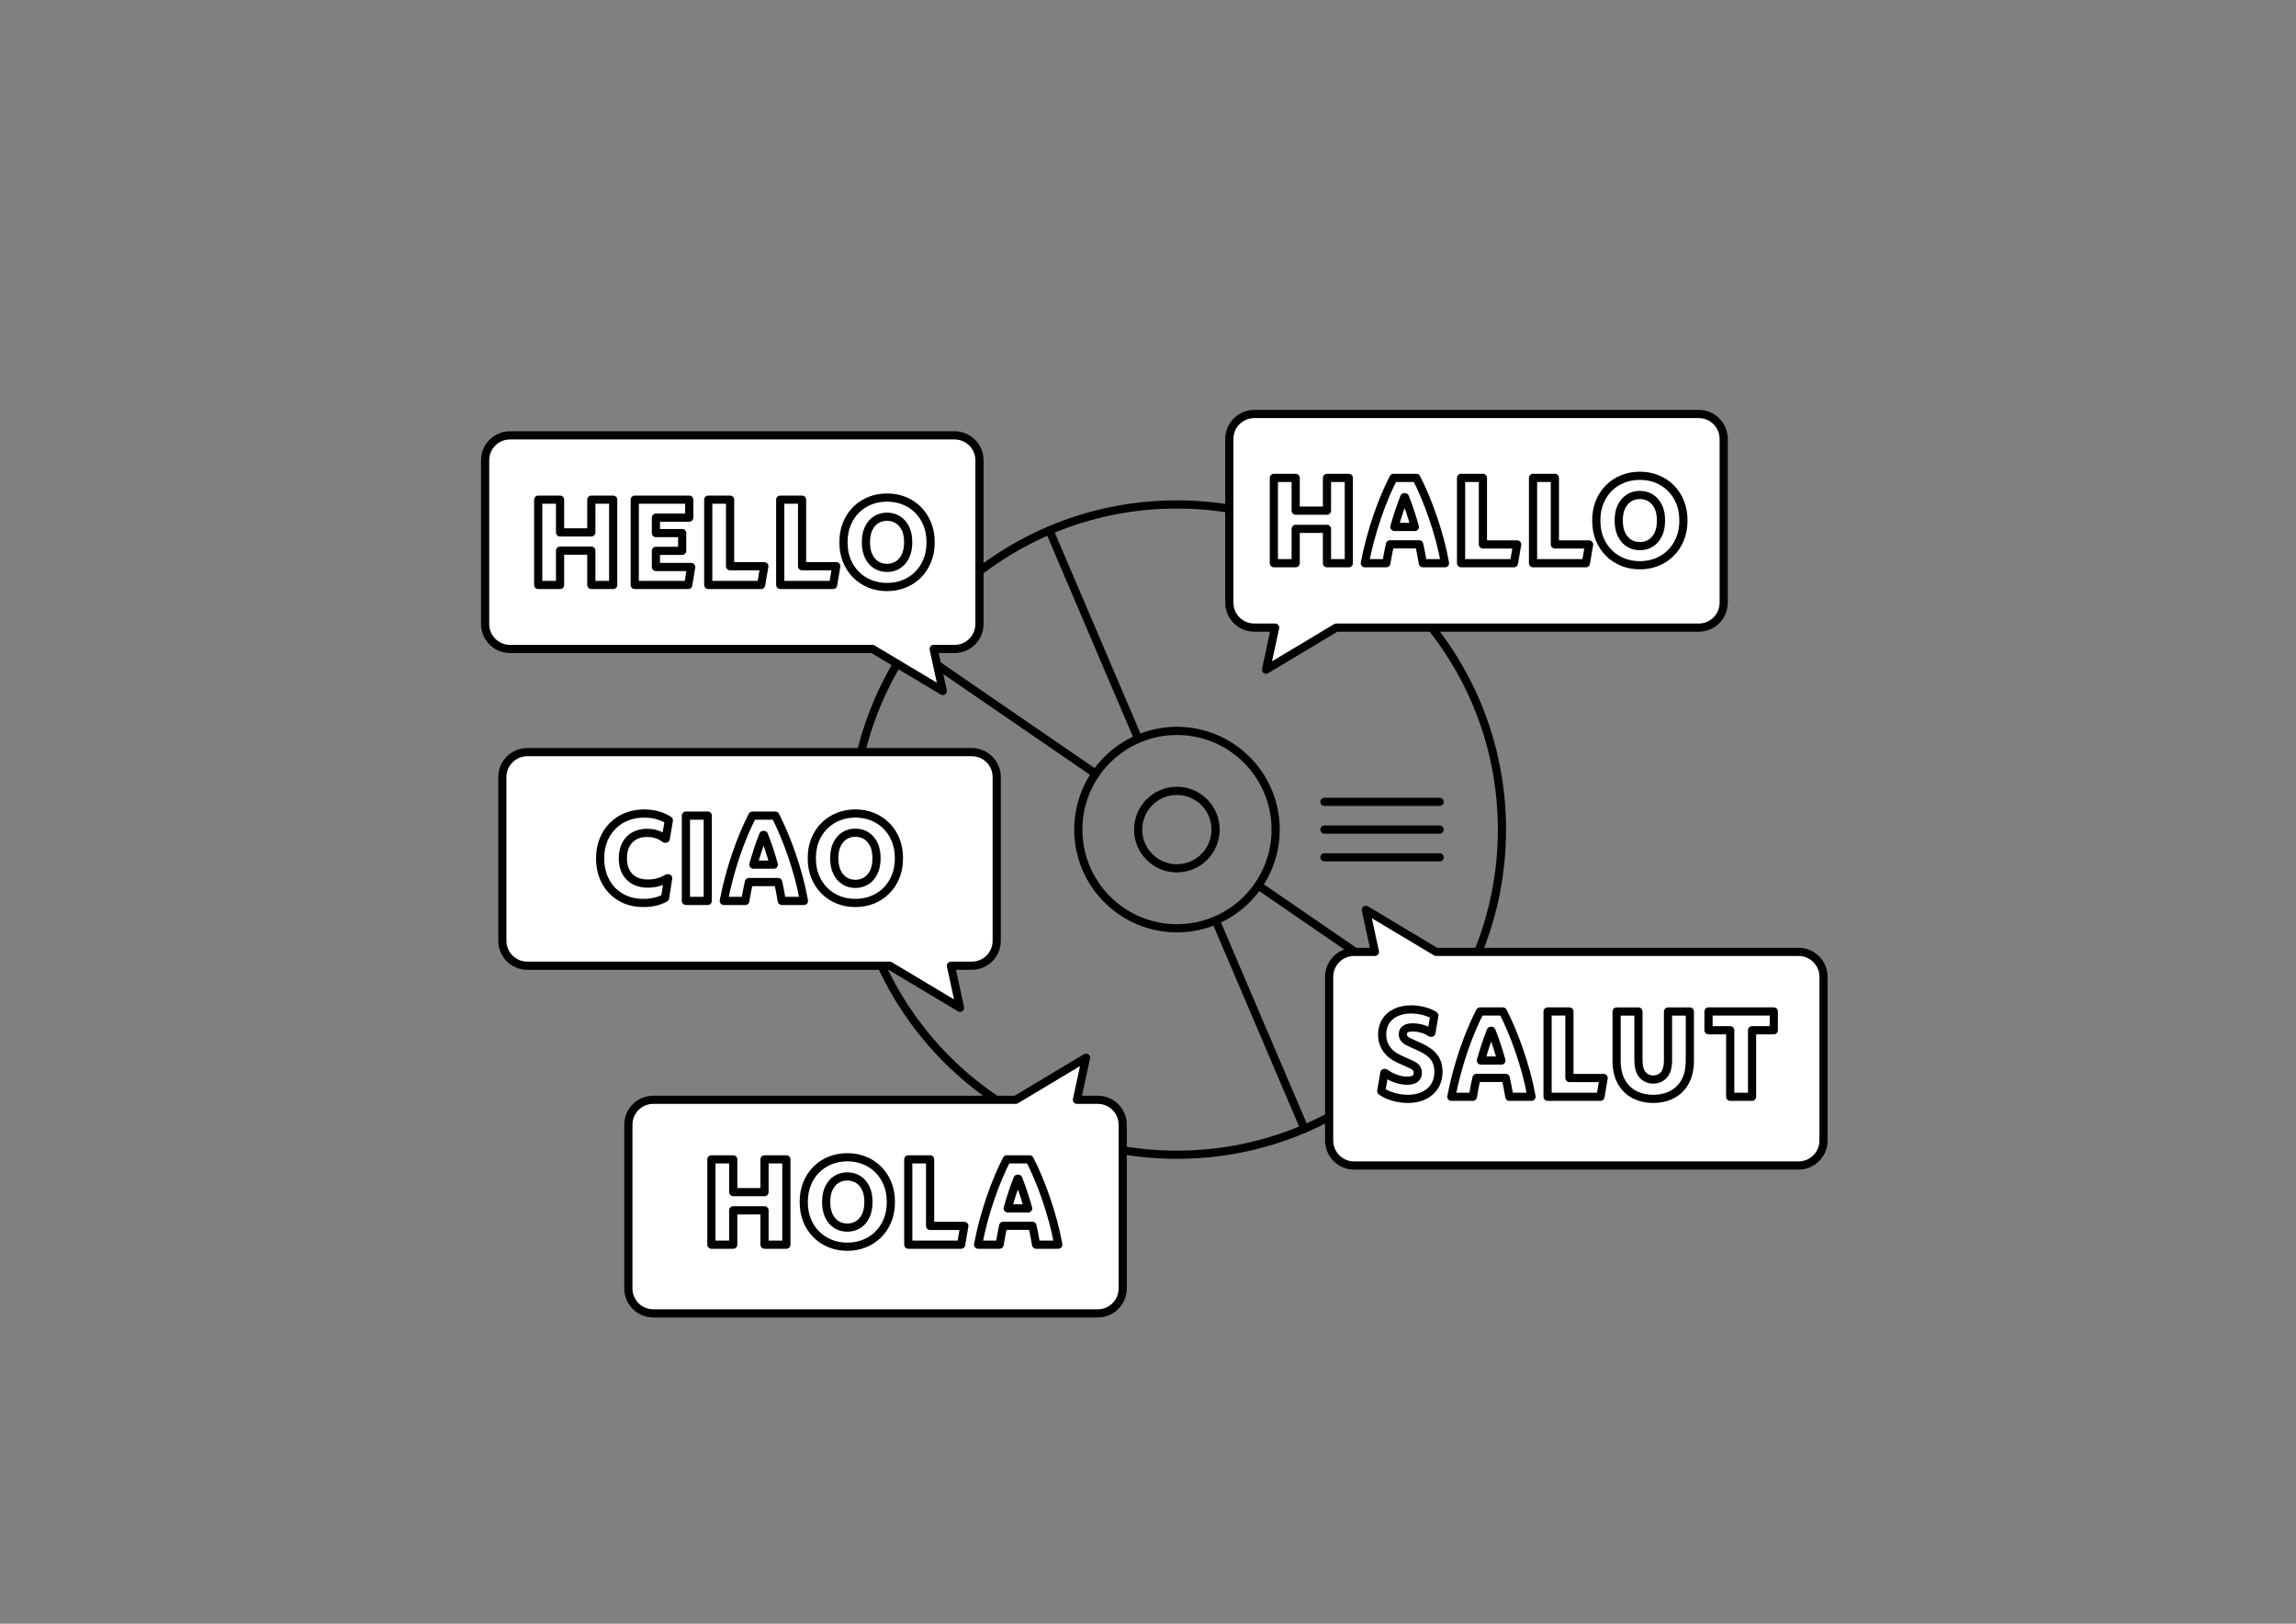 <?xml version="1.0" encoding="utf-8"?>
<!-- Generator: Adobe Illustrator 24.0.3, SVG Export Plug-In . SVG Version: 6.00 Build 0)  -->
<svg version="1.1" xmlns="http://www.w3.org/2000/svg" xmlns:xlink="http://www.w3.org/1999/xlink" x="0px" y="0px"
	 viewBox="0 0 841.89 595.28" style="enable-background:new 0 0 841.89 595.28;" xml:space="preserve">
<rect x="0" y="0" width="841.89" height="595.28" fill="#808080" stroke="none"/>
<style type="text/css">
	.st0{fill:none;stroke:#000000;stroke-width:3;stroke-linecap:round;stroke-linejoin:round;stroke-miterlimit:10;}
	.st1{fill:#FFFFFF;stroke:#000000;stroke-width:3;stroke-linecap:round;stroke-linejoin:round;stroke-miterlimit:10;}
	
		.st2{fill:none;stroke:#000000;stroke-width:3;stroke-linecap:round;stroke-linejoin:round;stroke-miterlimit:10;stroke-dasharray:4,4;}
	.st3{fill:none;stroke:#000000;stroke-miterlimit:10;}
	
		.st4{clip-path:url(#SVGID_2_);fill:none;stroke:#000000;stroke-width:3;stroke-linecap:round;stroke-linejoin:round;stroke-miterlimit:10;}
	.st5{clip-path:url(#SVGID_2_);}
	.st6{fill:none;stroke:#000000;stroke-width:3;stroke-linejoin:round;stroke-miterlimit:10;}
	.st7{fill:#FFFFFF;stroke:#000000;stroke-width:2;stroke-linecap:round;stroke-linejoin:round;stroke-miterlimit:10;}
	.st8{fill:none;stroke:#000000;stroke-width:2;stroke-linecap:round;stroke-linejoin:round;stroke-miterlimit:10;}
	.st9{fill:none;stroke:#232220;stroke-width:3;stroke-linecap:round;stroke-linejoin:round;stroke-miterlimit:10;}
	.st10{fill:#FFFFFF;stroke:#232220;stroke-width:3;stroke-linecap:round;stroke-linejoin:round;stroke-miterlimit:10;}
	.st11{fill:#FFFFFF;}
	.st12{fill:none;stroke:#000000;stroke-width:3;stroke-linecap:round;stroke-miterlimit:10;}
	.st13{fill:none;}
</style>
<g id="Illustration">
</g>
<g id="Bezeichnung">
	<g>
		<g>
			<g>
				<circle class="st0" cx="431.53" cy="304.14" r="119.2"/>
				<circle class="st0" cx="431.57" cy="304.14" r="36.18"/>
				<line class="st0" x1="417.37" y1="270.85" x2="384.8" y2="194.47"/>
				<line class="st0" x1="478.33" y1="413.81" x2="445.76" y2="337.43"/>
				<line class="st0" x1="461.39" y1="324.63" x2="529.81" y2="371.61"/>
				<line class="st0" x1="333.28" y1="236.67" x2="401.74" y2="283.67"/>
			</g>
			<line class="st0" x1="485.64" y1="314.32" x2="527.89" y2="314.32"/>
			<line class="st0" x1="485.64" y1="304.14" x2="527.89" y2="304.14"/>
			<line class="st0" x1="527.89" y1="293.96" x2="485.64" y2="293.96"/>
		</g>
		<g>
			<path class="st1" d="M459.91,151.78H622.9c5.05,0,9.14,4.09,9.14,9.14v60.03c0,5.05-4.09,9.14-9.14,9.14H489.98l-25.76,15.42
				l3.34-15.42h-7.65c-5.05,0-9.14-4.09-9.14-9.14v-60.03C450.77,155.87,454.86,151.78,459.91,151.78z"/>
			<g>
				<path class="st1" d="M467.09,206.48V175.2h8.01v12.01h11.47V175.2h8.01v31.28h-8.01v-12.59H475.1v12.59H467.09z"/>
				<path class="st1" d="M508.34,206.48h-7.88c0.53-2.84,1.18-5.7,1.96-8.59c0.78-2.89,1.63-5.7,2.56-8.42s1.91-5.3,2.94-7.74
					c1.03-2.43,2.04-4.61,3.04-6.53h8.38c1,1.92,2.02,4.09,3.04,6.53c1.03,2.43,2.02,5.01,2.96,7.74s1.81,5.53,2.59,8.42
					c0.78,2.89,1.42,5.76,1.92,8.59h-8.13c-0.39-2.36-0.83-4.67-1.33-6.92h-10.72C509.17,201.81,508.72,204.11,508.34,206.48z
					 M514.92,182.29c-0.7,1.75-1.34,3.53-1.94,5.34c-0.6,1.81-1.16,3.66-1.69,5.55h7.51c-0.53-1.89-1.09-3.74-1.69-5.55
					c-0.6-1.81-1.25-3.59-1.94-5.34H514.92z"/>
				<path class="st1" d="M535.74,206.48V175.2h8.01v24.4h12.55l-1.17,6.88H535.74z"/>
				<path class="st1" d="M562.13,206.48V175.2h8.01v24.4h12.55l-1.17,6.88H562.13z"/>
				<path class="st1" d="M601.3,207.23c-2.22,0-4.3-0.38-6.24-1.15c-1.93-0.76-3.63-1.87-5.09-3.32c-1.46-1.45-2.6-3.17-3.42-5.17
					s-1.23-4.25-1.23-6.76c0-2.5,0.41-4.75,1.23-6.76s1.96-3.73,3.42-5.17c1.46-1.45,3.16-2.55,5.09-3.32
					c1.93-0.76,4.01-1.15,6.24-1.15c2.22,0,4.3,0.38,6.23,1.15c1.93,0.77,3.63,1.87,5.09,3.32c1.46,1.45,2.6,3.17,3.42,5.17
					s1.23,4.25,1.23,6.76c0,2.5-0.41,4.75-1.23,6.76s-1.96,3.73-3.42,5.17c-1.46,1.45-3.16,2.55-5.09,3.32
					C605.6,206.85,603.52,207.23,601.3,207.23z M601.3,200.22c1.45,0,2.75-0.35,3.92-1.06s2.1-1.76,2.79-3.17
					c0.69-1.4,1.04-3.12,1.04-5.15c0-2.06-0.35-3.78-1.04-5.17c-0.7-1.39-1.63-2.44-2.79-3.15s-2.47-1.06-3.92-1.06
					c-1.45,0-2.75,0.35-3.92,1.06c-1.17,0.71-2.1,1.76-2.79,3.15c-0.7,1.39-1.04,3.11-1.04,5.17c0,2.03,0.35,3.75,1.04,5.15
					c0.69,1.4,1.63,2.46,2.79,3.17C598.54,199.87,599.85,200.22,601.3,200.22z"/>
			</g>
		</g>
		<g>
			<path class="st1" d="M356.33,275.74H193.34c-5.05,0-9.14,4.09-9.14,9.14v60.03c0,5.05,4.09,9.14,9.14,9.14h132.92l25.76,15.42
				l-3.34-15.42h7.65c5.05,0,9.14-4.09,9.14-9.14v-60.03C365.47,279.84,361.38,275.74,356.33,275.74z"/>
			<g>
				<path class="st1" d="M235.87,331.04c-3.09,0-5.82-0.69-8.2-2.06c-2.38-1.38-4.24-3.29-5.59-5.76c-1.35-2.46-2.02-5.32-2.02-8.57
					c0-2.47,0.41-4.72,1.23-6.74c0.82-2.02,1.96-3.75,3.42-5.19c1.46-1.45,3.16-2.55,5.11-3.32c1.95-0.76,4.06-1.15,6.34-1.15
					c1.89,0,3.63,0.24,5.23,0.73c1.6,0.49,2.88,1.08,3.86,1.77l-1.13,6.71h-0.29c-0.78-0.61-1.72-1.12-2.84-1.52
					c-1.11-0.4-2.39-0.6-3.84-0.6c-1.67,0-3.16,0.35-4.48,1.06s-2.36,1.75-3.13,3.13c-0.76,1.38-1.15,3.08-1.15,5.11
					c0,2.89,0.81,5.17,2.44,6.82c1.63,1.65,3.89,2.48,6.78,2.48c1.28,0,2.54-0.17,3.79-0.52c1.25-0.35,2.35-0.83,3.29-1.44H245
					l-1.13,7.21c-1.17,0.64-2.42,1.1-3.75,1.4C238.79,330.9,237.37,331.04,235.87,331.04z"/>
				<path class="st1" d="M251.51,330.29v-31.28h8.01v31.28H251.51z"/>
				<path class="st1" d="M273.28,330.29h-7.88c0.53-2.84,1.18-5.7,1.96-8.59c0.78-2.89,1.63-5.7,2.56-8.42s1.91-5.3,2.94-7.74
					c1.03-2.43,2.04-4.61,3.04-6.53h8.38c1,1.92,2.02,4.09,3.04,6.53c1.03,2.43,2.02,5.01,2.96,7.74s1.81,5.53,2.59,8.42
					c0.78,2.89,1.42,5.76,1.92,8.59h-8.13c-0.39-2.36-0.83-4.67-1.33-6.92h-10.72C274.11,325.62,273.67,327.93,273.28,330.29z
					 M279.87,306.1c-0.7,1.75-1.34,3.53-1.94,5.34c-0.6,1.81-1.16,3.66-1.69,5.55h7.51c-0.53-1.89-1.09-3.74-1.69-5.55
					c-0.6-1.81-1.25-3.59-1.94-5.34H279.87z"/>
				<path class="st1" d="M313.65,331.04c-2.22,0-4.3-0.38-6.24-1.15c-1.93-0.76-3.63-1.87-5.09-3.32c-1.46-1.45-2.6-3.17-3.42-5.17
					s-1.23-4.25-1.23-6.76c0-2.5,0.41-4.75,1.23-6.76s1.96-3.73,3.42-5.17c1.46-1.45,3.16-2.55,5.09-3.32
					c1.93-0.76,4.01-1.15,6.24-1.15c2.22,0,4.3,0.38,6.23,1.15c1.93,0.77,3.63,1.87,5.09,3.32c1.46,1.45,2.6,3.17,3.42,5.17
					s1.23,4.25,1.23,6.76c0,2.5-0.41,4.75-1.23,6.76s-1.96,3.73-3.42,5.17c-1.46,1.45-3.16,2.55-5.09,3.32
					C317.95,330.66,315.87,331.04,313.65,331.04z M313.65,324.04c1.45,0,2.75-0.35,3.92-1.06s2.1-1.76,2.79-3.17
					c0.69-1.4,1.04-3.12,1.04-5.15c0-2.06-0.35-3.78-1.04-5.17c-0.7-1.39-1.63-2.44-2.79-3.15s-2.47-1.06-3.92-1.06
					c-1.45,0-2.75,0.35-3.92,1.06c-1.17,0.71-2.1,1.76-2.79,3.15c-0.7,1.39-1.04,3.11-1.04,5.17c0,2.03,0.35,3.75,1.04,5.15
					c0.69,1.4,1.63,2.46,2.79,3.17C310.9,323.68,312.2,324.04,313.65,324.04z"/>
			</g>
		</g>
		<g>
			<path class="st1" d="M496.51,427.29h162.99c5.05,0,9.14-4.09,9.14-9.14v-60.03c0-5.05-4.09-9.14-9.14-9.14H526.58l-25.76-15.42
				l3.34,15.42h-7.65c-5.05,0-9.14,4.09-9.14,9.14v60.03C487.37,423.2,491.46,427.29,496.51,427.29z"/>
			<g>
				<path class="st1" d="M516.24,402.86c-1.81,0-3.59-0.26-5.36-0.77c-1.77-0.51-3.23-1.2-4.4-2.06l1.13-6.67h0.25
					c1.22,0.89,2.54,1.58,3.96,2.08c1.42,0.5,2.79,0.75,4.13,0.75c2.61,0,3.92-0.95,3.92-2.84c0-0.72-0.19-1.33-0.56-1.81
					s-1.04-0.94-1.98-1.36l-4.34-1.96c-1.97-0.89-3.5-2.1-4.57-3.63s-1.61-3.31-1.61-5.34c0-1.86,0.44-3.48,1.31-4.86
					c0.88-1.38,2.11-2.44,3.71-3.19c1.6-0.75,3.47-1.13,5.61-1.13c1.59,0,3.16,0.21,4.71,0.62s2.82,0.96,3.79,1.63l-1.08,6.3h-0.25
					c-0.86-0.61-1.88-1.09-3.07-1.44s-2.34-0.52-3.48-0.52c-2.45,0-3.67,0.83-3.67,2.5c0,0.67,0.2,1.24,0.61,1.71
					c0.4,0.47,1.05,0.9,1.94,1.29l3.75,1.71c2.39,1.08,4.11,2.34,5.17,3.77c1.06,1.43,1.59,3.21,1.59,5.32c0,2-0.47,3.75-1.4,5.23
					c-0.93,1.49-2.23,2.63-3.9,3.44C520.5,402.45,518.52,402.86,516.24,402.86z"/>
				<path class="st1" d="M540.06,402.1h-7.88c0.53-2.84,1.18-5.7,1.96-8.59c0.78-2.89,1.63-5.7,2.56-8.42s1.91-5.3,2.94-7.74
					c1.03-2.43,2.04-4.61,3.04-6.53h8.38c1,1.92,2.02,4.09,3.04,6.53c1.03,2.43,2.02,5.01,2.96,7.74s1.81,5.53,2.59,8.42
					c0.78,2.89,1.42,5.76,1.92,8.59h-8.13c-0.39-2.36-0.83-4.67-1.33-6.92h-10.72C540.89,397.43,540.45,399.74,540.06,402.1z
					 M546.65,377.92c-0.7,1.75-1.34,3.53-1.94,5.34c-0.6,1.81-1.16,3.66-1.69,5.55h7.51c-0.53-1.89-1.09-3.74-1.69-5.55
					c-0.6-1.81-1.25-3.59-1.94-5.34H546.65z"/>
				<path class="st1" d="M567.46,402.1v-31.28h8.01v24.4h12.55l-1.17,6.88H567.46z"/>
				<path class="st1" d="M606.2,402.86c-2.62,0-4.94-0.54-6.96-1.61c-2.03-1.07-3.62-2.65-4.76-4.73c-1.14-2.08-1.71-4.63-1.71-7.63
					v-18.06h8.01v17.85c0,2.42,0.5,4.21,1.5,5.36c1,1.15,2.31,1.73,3.92,1.73c1.61,0,2.92-0.58,3.92-1.73c1-1.15,1.5-2.94,1.5-5.36
					v-17.85h8.01v18.06c0,3-0.57,5.55-1.71,7.63c-1.14,2.09-2.72,3.66-4.73,4.73C611.17,402.32,608.84,402.86,606.2,402.86z"/>
				<path class="st1" d="M634.43,402.1v-24.4h-7.96v-6.88h23.94v6.88h-7.97v24.4H634.43z"/>
			</g>
		</g>
		<g>
			<path class="st1" d="M350.01,159.61H187.02c-5.05,0-9.14,4.09-9.14,9.14v60.03c0,5.05,4.09,9.14,9.14,9.14h132.92l25.76,15.42
				l-3.34-15.42h7.65c5.05,0,9.14-4.09,9.14-9.14v-60.03C359.16,163.7,355.06,159.61,350.01,159.61z"/>
			<g>
				<path class="st1" d="M197.35,214.46v-31.28h8.01v12.01h11.47v-12.01h8.01v31.28h-8.01v-12.59h-11.47v12.59H197.35z"/>
				<path class="st1" d="M232.75,214.46v-31.28h19.98v6.59h-12.22v5.67h9.63v6.51h-9.63v5.92h12.93l-1.08,6.59H232.75z"/>
				<path class="st1" d="M259.7,214.46v-31.28h8.01v24.4h12.55l-1.17,6.88H259.7z"/>
				<path class="st1" d="M286.09,214.46v-31.28h8.01v24.4h12.55l-1.17,6.88H286.09z"/>
				<path class="st1" d="M325.26,215.21c-2.22,0-4.3-0.38-6.24-1.15s-3.63-1.87-5.09-3.32c-1.46-1.45-2.6-3.17-3.42-5.17
					c-0.82-2-1.23-4.25-1.23-6.76s0.41-4.75,1.23-6.76s1.96-3.73,3.42-5.17c1.46-1.45,3.16-2.55,5.09-3.32s4.01-1.15,6.24-1.15
					c2.22,0,4.3,0.38,6.23,1.15s3.63,1.87,5.09,3.32c1.46,1.45,2.6,3.17,3.42,5.17s1.23,4.25,1.23,6.76s-0.41,4.75-1.23,6.76
					c-0.82,2-1.96,3.73-3.42,5.17c-1.46,1.45-3.16,2.55-5.09,3.32S327.48,215.21,325.26,215.21z M325.26,208.2
					c1.45,0,2.75-0.35,3.92-1.06s2.1-1.77,2.79-3.17c0.69-1.4,1.04-3.12,1.04-5.15c0-2.06-0.35-3.78-1.04-5.17
					c-0.7-1.39-1.63-2.44-2.79-3.15s-2.47-1.06-3.92-1.06c-1.45,0-2.75,0.35-3.92,1.06c-1.17,0.71-2.1,1.76-2.79,3.15
					c-0.7,1.39-1.04,3.12-1.04,5.17c0,2.03,0.35,3.75,1.04,5.15c0.69,1.4,1.63,2.46,2.79,3.17
					C322.5,207.85,323.81,208.2,325.26,208.2z"/>
			</g>
		</g>
		<circle class="st0" cx="431.53" cy="304.14" r="14.2"/>
		<g>
			<path class="st1" d="M402.54,481.51H239.54c-5.05,0-9.14-4.09-9.14-9.14v-60.03c0-5.05,4.09-9.14,9.14-9.14h132.92l25.76-15.42
				l-3.34,15.42h7.65c5.05,0,9.14,4.09,9.14,9.14v60.03C411.68,477.41,407.58,481.51,402.54,481.51z"/>
			<g>
				<path class="st1" d="M260.85,456.32v-31.28h8.01v12.01h11.47v-12.01h8.01v31.28h-8.01v-12.59h-11.47v12.59H260.85z"/>
				<path class="st1" d="M310.69,457.07c-2.22,0-4.3-0.38-6.23-1.15c-1.93-0.76-3.63-1.87-5.09-3.32c-1.46-1.45-2.6-3.17-3.42-5.17
					c-0.82-2-1.23-4.25-1.23-6.76s0.41-4.75,1.23-6.76s1.96-3.73,3.42-5.17c1.46-1.45,3.15-2.55,5.09-3.32
					c1.93-0.76,4.01-1.15,6.23-1.15s4.3,0.38,6.23,1.15c1.93,0.76,3.63,1.87,5.09,3.32c1.46,1.45,2.6,3.17,3.42,5.17
					s1.23,4.25,1.23,6.76s-0.41,4.75-1.23,6.76c-0.82,2-1.96,3.73-3.42,5.17c-1.46,1.45-3.16,2.55-5.09,3.32
					C314.99,456.69,312.91,457.07,310.69,457.07z M310.69,450.06c1.45,0,2.75-0.35,3.92-1.06s2.1-1.77,2.79-3.17
					c0.7-1.4,1.04-3.12,1.04-5.15c0-2.06-0.35-3.78-1.04-5.17c-0.7-1.39-1.63-2.44-2.79-3.15s-2.47-1.06-3.92-1.06
					s-2.75,0.35-3.92,1.06s-2.1,1.76-2.79,3.15c-0.7,1.39-1.04,3.12-1.04,5.17c0,2.03,0.35,3.75,1.04,5.15
					c0.7,1.4,1.63,2.46,2.79,3.17S309.24,450.06,310.69,450.06z"/>
				<path class="st1" d="M333.04,456.32v-31.28h8.01v24.4h12.55l-1.17,6.88H333.04z"/>
				<path class="st1" d="M366.53,456.32h-7.88c0.53-2.84,1.18-5.7,1.96-8.59c0.78-2.89,1.63-5.7,2.56-8.42
					c0.93-2.72,1.91-5.3,2.94-7.74c1.03-2.43,2.04-4.61,3.04-6.53h8.38c1,1.92,2.02,4.09,3.04,6.53c1.03,2.43,2.02,5.01,2.96,7.74
					c0.95,2.73,1.81,5.53,2.59,8.42c0.78,2.89,1.42,5.75,1.92,8.59h-8.13c-0.39-2.36-0.83-4.67-1.34-6.92h-10.72
					C367.37,451.65,366.92,453.96,366.53,456.32z M373.12,432.13c-0.7,1.75-1.34,3.53-1.94,5.34c-0.6,1.81-1.16,3.66-1.69,5.55H377
					c-0.53-1.89-1.09-3.74-1.69-5.55c-0.6-1.81-1.24-3.59-1.94-5.34H373.12z"/>
			</g>
		</g>
	</g>
</g>
</svg>
